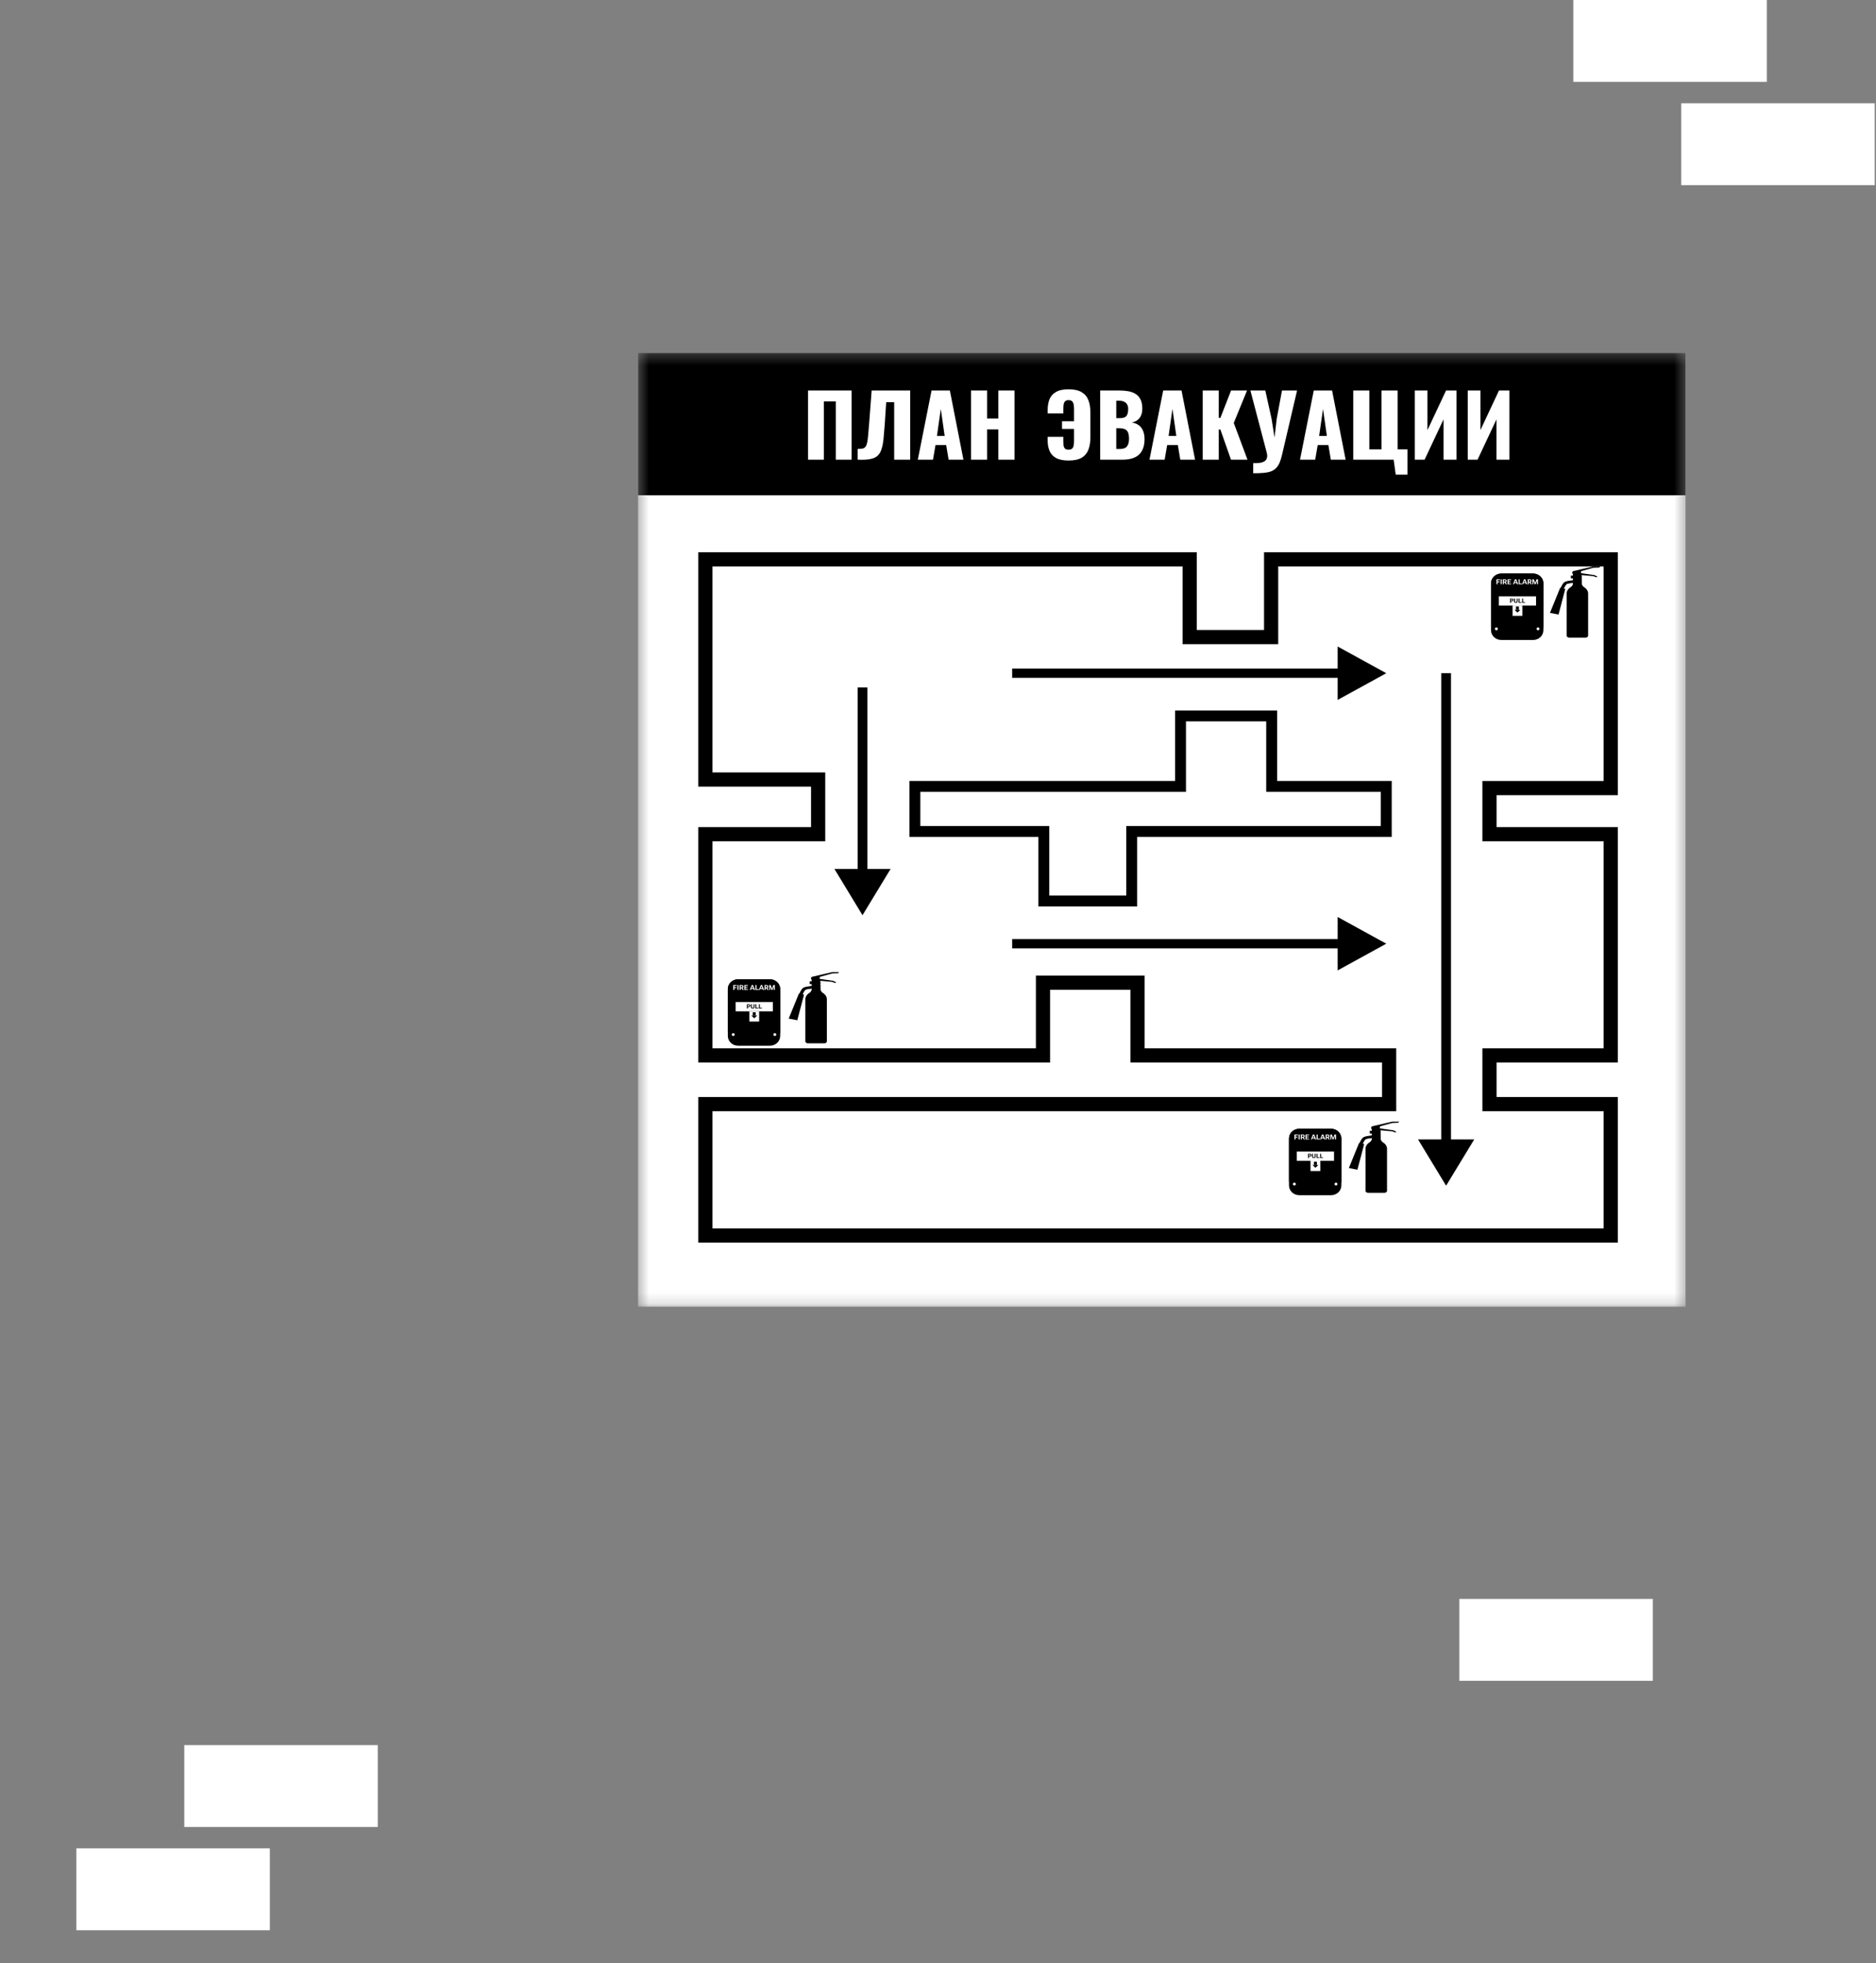 <?xml version="1.0" encoding="UTF-8"?> <svg xmlns="http://www.w3.org/2000/svg" width="172" height="180" viewBox="0 0 172 180" fill="none"><rect x="0" y="0" width="172" height="180" fill="#808080" stroke="none"/><path d="M34.635 160H16.895V167.509H34.635V160Z" fill="white" style="fill:white;fill-opacity:1;"></path><path d="M24.74 169.468H7V176.977H24.74V169.468Z" fill="white" style="fill:white;fill-opacity:1;"></path><path d="M151.537 146.599H133.797V154.108H151.537V146.599Z" fill="white" style="fill:white;fill-opacity:1;"></path><path d="M161.99 0H144.25V7.509H161.99V0Z" fill="white" style="fill:white;fill-opacity:1;"></path><path d="M171.884 9.468H154.145V16.977H171.884V9.468Z" fill="white" style="fill:white;fill-opacity:1;"></path><mask id="mask0_971_4345" style="mask-type:luminance" maskUnits="userSpaceOnUse" x="58" y="32" width="97" height="88"><path d="M154.539 32.357H58.498V119.808H154.539V32.357Z" fill="white" style="fill:white;fill-opacity:1;"></path></mask><g mask="url(#mask0_971_4345)"><path d="M154.539 32.357H58.498V119.808H154.539V32.357Z" fill="white" style="fill:white;fill-opacity:1;"></path><path d="M64.672 101.231V113.281H147.679V101.231H136.563V96.77H147.679V76.487H136.563V72.256H147.679V51.283H116.543V58.412H109.074V51.283H64.672V71.474H75.01V76.487H64.672V96.77H95.627V90.101H104.293V96.77H127.36V101.231H64.672Z" stroke="#37474F" style="stroke:#37474F;stroke:color(display-p3 0.216 0.278 0.31);stroke-opacity:1;" stroke-width="1.3"></path><path d="M83.881 76.235V72.103H108.236V65.641H116.593V72.103H127.099V76.235H103.759V82.609H95.701V76.235H83.881Z" stroke="#37474F" style="stroke:#37474F;stroke:color(display-p3 0.216 0.278 0.31);stroke-opacity:1;"></path><path d="M79.078 83.914L81.653 79.671H76.504L79.078 83.914ZM78.632 63.03V80.096H79.524V63.03H78.632Z" fill="#D3323D" style="fill:#D3323D;fill:color(display-p3 0.828 0.196 0.239);fill-opacity:1;"></path><path d="M127.099 86.524L122.64 84.075V88.974L127.099 86.524ZM92.799 86.949H123.086V86.1H92.799V86.949Z" fill="#D3323D" style="fill:#D3323D;fill:color(display-p3 0.828 0.196 0.239);fill-opacity:1;"></path><path d="M132.586 108.713L135.161 104.472H130.012L132.586 108.713ZM132.14 61.725V104.896H133.033V61.725H132.14Z" fill="#D3323D" style="fill:#D3323D;fill:color(display-p3 0.828 0.196 0.239);fill-opacity:1;"></path><path d="M127.099 61.725L122.64 59.276V64.174L127.099 61.725ZM92.799 62.149H123.086V61.301H92.799V62.149Z" fill="#D3323D" style="fill:#D3323D;fill:color(display-p3 0.828 0.196 0.239);fill-opacity:1;"></path><path d="M66.731 90.681C66.731 90.188 67.152 89.788 67.673 89.788H70.59C71.111 89.788 71.532 90.188 71.532 90.681V94.984C71.532 95.478 71.111 95.879 70.59 95.879H67.673C67.152 95.879 66.731 95.478 66.731 94.984V90.681Z" fill="#B93F40" style="fill:#B93F40;fill:color(display-p3 0.726 0.247 0.251);fill-opacity:1;"></path><path d="M66.731 90.681C66.731 90.188 67.152 89.788 67.673 89.788H70.59C71.111 89.788 71.532 90.188 71.532 90.681V94.558C71.532 95.052 71.111 95.453 70.59 95.453H67.673C67.152 95.453 66.731 95.052 66.731 94.558V90.681Z" fill="#DD4442" style="fill:#DD4442;fill:color(display-p3 0.867 0.267 0.259);fill-opacity:1;"></path><path d="M67.359 94.856C67.359 94.927 67.299 94.984 67.225 94.984C67.15 94.984 67.09 94.927 67.09 94.856C67.09 94.785 67.15 94.728 67.225 94.728C67.299 94.728 67.359 94.785 67.359 94.856Z" fill="white" style="fill:white;fill-opacity:1;"></path><path d="M71.174 94.856C71.174 94.927 71.113 94.984 71.039 94.984C70.965 94.984 70.904 94.927 70.904 94.856C70.904 94.785 70.965 94.728 71.039 94.728C71.113 94.728 71.174 94.785 71.174 94.856Z" fill="white" style="fill:white;fill-opacity:1;"></path><path d="M67.402 91.236H70.903V92.769H67.402V91.236Z" fill="#A63C40" style="fill:#A63C40;fill:color(display-p3 0.651 0.235 0.251);fill-opacity:1;"></path><path d="M68.66 92.769H69.647V94.217H68.66V92.769Z" fill="#A63C40" style="fill:#A63C40;fill:color(display-p3 0.651 0.235 0.251);fill-opacity:1;"></path><path d="M68.705 92.726H69.603V93.663H68.705V92.726Z" fill="white" style="fill:white;fill-opacity:1;"></path><path d="M69.019 92.812H69.289V93.11H69.019V92.812Z" fill="#A63C40" style="fill:#A63C40;fill:color(display-p3 0.651 0.235 0.251);fill-opacity:1;"></path><path d="M69.153 93.365L68.881 93.11H69.425L69.153 93.365Z" fill="#A63C40" style="fill:#A63C40;fill:color(display-p3 0.651 0.235 0.251);fill-opacity:1;"></path><path d="M67.447 91.448H70.858V92.726H67.447V91.448Z" fill="#BC3E41" style="fill:#BC3E41;fill:color(display-p3 0.737 0.243 0.255);fill-opacity:1;"></path><path d="M67.447 91.874H70.858V92.726H67.447V91.874Z" fill="white" style="fill:white;fill-opacity:1;"></path><path d="M67.228 90.767H67.33V90.585H67.518V90.512H67.33V90.386H67.545V90.312H67.228V90.767Z" fill="white" style="fill:white;fill-opacity:1;"></path><path d="M67.613 90.767H67.715V90.312H67.613V90.767Z" fill="white" style="fill:white;fill-opacity:1;"></path><path d="M67.814 90.767H67.916V90.603H67.989C68.045 90.603 68.088 90.59 68.119 90.564C68.15 90.538 68.166 90.502 68.166 90.456C68.166 90.41 68.151 90.376 68.12 90.351C68.088 90.326 68.045 90.312 67.989 90.312H67.814V90.767ZM67.916 90.532V90.384H67.985C68.015 90.384 68.035 90.391 68.047 90.404C68.059 90.417 68.065 90.435 68.065 90.457C68.065 90.48 68.059 90.498 68.047 90.512C68.035 90.525 68.015 90.532 67.985 90.532H67.916ZM68.076 90.767H68.189L68.07 90.553L67.964 90.558L68.076 90.767Z" fill="white" style="fill:white;fill-opacity:1;"></path><path d="M68.244 90.767H68.57V90.695H68.345V90.57H68.536V90.498H68.345V90.386H68.566V90.312H68.244V90.767Z" fill="white" style="fill:white;fill-opacity:1;"></path><path d="M68.746 90.767H68.84L68.963 90.446C68.965 90.439 68.967 90.432 68.969 90.426C68.971 90.42 68.972 90.413 68.973 90.407H68.976C68.977 90.413 68.979 90.42 68.98 90.426C68.982 90.432 68.984 90.439 68.987 90.446L69.109 90.767H69.218L69.034 90.311H68.927L68.746 90.767ZM68.849 90.667H69.107L69.084 90.596H68.872L68.849 90.667Z" fill="white" style="fill:white;fill-opacity:1;"></path><path d="M69.26 90.767H69.57V90.694H69.361V90.312H69.26V90.767Z" fill="white" style="fill:white;fill-opacity:1;"></path><path d="M69.58 90.767H69.674L69.797 90.446C69.799 90.439 69.801 90.432 69.803 90.426C69.805 90.42 69.806 90.413 69.807 90.407H69.81C69.811 90.413 69.813 90.42 69.814 90.426C69.816 90.432 69.818 90.439 69.821 90.446L69.943 90.767H70.052L69.868 90.311H69.761L69.58 90.767ZM69.683 90.667H69.941L69.918 90.596H69.706L69.683 90.667Z" fill="white" style="fill:white;fill-opacity:1;"></path><path d="M70.094 90.767H70.195V90.603H70.269C70.324 90.603 70.367 90.59 70.399 90.564C70.43 90.538 70.445 90.502 70.445 90.456C70.445 90.41 70.43 90.376 70.399 90.351C70.368 90.326 70.324 90.312 70.269 90.312H70.094V90.767ZM70.195 90.532V90.384H70.265C70.294 90.384 70.314 90.391 70.326 90.404C70.339 90.417 70.345 90.435 70.345 90.457C70.345 90.48 70.339 90.498 70.326 90.512C70.314 90.525 70.294 90.532 70.265 90.532H70.195ZM70.355 90.767H70.469L70.35 90.553L70.243 90.558L70.355 90.767Z" fill="white" style="fill:white;fill-opacity:1;"></path><path d="M70.523 90.767H70.607V90.478C70.607 90.471 70.607 90.463 70.606 90.454C70.606 90.446 70.606 90.438 70.605 90.431H70.608C70.609 90.438 70.61 90.446 70.613 90.454C70.615 90.463 70.617 90.471 70.62 90.478L70.731 90.767H70.814L70.926 90.478C70.929 90.471 70.931 90.463 70.933 90.455C70.936 90.446 70.937 90.438 70.938 90.431H70.941C70.94 90.438 70.939 90.446 70.939 90.455C70.939 90.463 70.939 90.471 70.939 90.478V90.767H71.039V90.312H70.907L70.793 90.606C70.79 90.613 70.788 90.62 70.786 90.626C70.784 90.633 70.782 90.64 70.781 90.647H70.779C70.778 90.64 70.776 90.633 70.774 90.626C70.772 90.62 70.77 90.613 70.767 90.606L70.653 90.312H70.523V90.767Z" fill="white" style="fill:white;fill-opacity:1;"></path><path d="M68.481 92.471H68.567V92.332H68.638C68.688 92.332 68.725 92.32 68.751 92.298C68.778 92.276 68.791 92.244 68.791 92.204C68.791 92.164 68.778 92.132 68.751 92.11C68.725 92.088 68.688 92.077 68.638 92.077H68.481V92.471ZM68.567 92.271V92.138H68.632C68.659 92.138 68.678 92.144 68.689 92.156C68.7 92.167 68.705 92.184 68.705 92.204C68.705 92.225 68.7 92.241 68.689 92.253C68.678 92.265 68.659 92.271 68.632 92.271H68.567Z" fill="#A63C40" style="fill:#A63C40;fill:color(display-p3 0.651 0.235 0.251);fill-opacity:1;"></path><path d="M68.846 92.326C68.846 92.379 68.861 92.417 68.893 92.442C68.925 92.466 68.963 92.478 69.01 92.478C69.056 92.478 69.094 92.466 69.126 92.442C69.157 92.417 69.173 92.379 69.173 92.326V92.077H69.089V92.331C69.089 92.361 69.082 92.384 69.068 92.396C69.053 92.409 69.034 92.416 69.011 92.416C68.987 92.416 68.968 92.409 68.953 92.396C68.939 92.384 68.932 92.361 68.932 92.331V92.077H68.846V92.326Z" fill="#A63C40" style="fill:#A63C40;fill:color(display-p3 0.651 0.235 0.251);fill-opacity:1;"></path><path d="M69.258 92.471H69.529V92.409H69.344V92.077H69.258V92.471Z" fill="#A63C40" style="fill:#A63C40;fill:color(display-p3 0.651 0.235 0.251);fill-opacity:1;"></path><path d="M69.584 92.471H69.856V92.409H69.67V92.077H69.584V92.471Z" fill="#A63C40" style="fill:#A63C40;fill:color(display-p3 0.651 0.235 0.251);fill-opacity:1;"></path><path d="M118.18 104.387C118.18 103.893 118.602 103.492 119.123 103.492H122.04C122.56 103.492 122.982 103.893 122.982 104.387V108.689C122.982 109.183 122.56 109.583 122.04 109.583H119.123C118.602 109.583 118.18 109.183 118.18 108.689V104.387Z" fill="#B93F40" style="fill:#B93F40;fill:color(display-p3 0.726 0.247 0.251);fill-opacity:1;"></path><path d="M118.18 104.387C118.18 103.893 118.602 103.492 119.123 103.492H122.04C122.56 103.492 122.982 103.893 122.982 104.387V108.263C122.982 108.757 122.56 109.158 122.04 109.158H119.123C118.602 109.158 118.18 108.757 118.18 108.263V104.387Z" fill="#DD4442" style="fill:#DD4442;fill:color(display-p3 0.867 0.267 0.259);fill-opacity:1;"></path><path d="M118.808 108.562C118.808 108.632 118.748 108.689 118.674 108.689C118.599 108.689 118.539 108.632 118.539 108.562C118.539 108.491 118.599 108.433 118.674 108.433C118.748 108.433 118.808 108.491 118.808 108.562Z" fill="white" style="fill:white;fill-opacity:1;"></path><path d="M122.624 108.562C122.624 108.632 122.564 108.689 122.49 108.689C122.416 108.689 122.355 108.632 122.355 108.562C122.355 108.491 122.416 108.433 122.49 108.433C122.564 108.433 122.624 108.491 122.624 108.562Z" fill="white" style="fill:white;fill-opacity:1;"></path><path d="M118.854 104.94H122.354V106.474H118.854V104.94Z" fill="#A63C40" style="fill:#A63C40;fill:color(display-p3 0.651 0.235 0.251);fill-opacity:1;"></path><path d="M120.109 106.474H121.097V107.922H120.109V106.474Z" fill="#A63C40" style="fill:#A63C40;fill:color(display-p3 0.651 0.235 0.251);fill-opacity:1;"></path><path d="M120.154 106.432H121.052V107.368H120.154V106.432Z" fill="white" style="fill:white;fill-opacity:1;"></path><path d="M120.469 106.517H120.738V106.815H120.469V106.517Z" fill="#A63C40" style="fill:#A63C40;fill:color(display-p3 0.651 0.235 0.251);fill-opacity:1;"></path><path d="M120.604 107.071L120.332 106.815H120.877L120.604 107.071Z" fill="#A63C40" style="fill:#A63C40;fill:color(display-p3 0.651 0.235 0.251);fill-opacity:1;"></path><path d="M118.898 105.154H122.309V106.431H118.898V105.154Z" fill="#BC3E41" style="fill:#BC3E41;fill:color(display-p3 0.737 0.243 0.255);fill-opacity:1;"></path><path d="M118.898 105.58H122.309V106.431H118.898V105.58Z" fill="white" style="fill:white;fill-opacity:1;"></path><path d="M118.68 104.471H118.781V104.289H118.969V104.217H118.781V104.091H118.996V104.018H118.68V104.471Z" fill="white" style="fill:white;fill-opacity:1;"></path><path d="M119.062 104.471H119.164V104.018H119.062V104.471Z" fill="white" style="fill:white;fill-opacity:1;"></path><path d="M119.266 104.471H119.367V104.307H119.44C119.495 104.307 119.539 104.294 119.57 104.269C119.602 104.242 119.617 104.206 119.617 104.161C119.617 104.116 119.602 104.081 119.57 104.055C119.539 104.03 119.496 104.018 119.44 104.018H119.266V104.471ZM119.367 104.237V104.089H119.436C119.466 104.089 119.486 104.096 119.498 104.109C119.51 104.122 119.516 104.14 119.516 104.162C119.516 104.185 119.51 104.203 119.498 104.217C119.486 104.23 119.466 104.237 119.436 104.237H119.367ZM119.527 104.471H119.64L119.521 104.258L119.415 104.262L119.527 104.471Z" fill="white" style="fill:white;fill-opacity:1;"></path><path d="M119.695 104.471H120.021V104.4H119.796V104.274H119.987V104.202H119.796V104.091H120.017V104.018H119.695V104.471Z" fill="white" style="fill:white;fill-opacity:1;"></path><path d="M120.197 104.472H120.292L120.414 104.152C120.416 104.145 120.418 104.138 120.42 104.132C120.422 104.125 120.423 104.118 120.424 104.111H120.427C120.429 104.118 120.43 104.125 120.431 104.132C120.433 104.138 120.436 104.145 120.438 104.152L120.56 104.472H120.669L120.485 104.016H120.378L120.197 104.472ZM120.3 104.372H120.558L120.535 104.301H120.323L120.3 104.372Z" fill="white" style="fill:white;fill-opacity:1;"></path><path d="M120.711 104.471H121.021V104.399H120.812V104.018H120.711V104.471Z" fill="white" style="fill:white;fill-opacity:1;"></path><path d="M121.029 104.472H121.124L121.246 104.152C121.248 104.145 121.251 104.138 121.252 104.132C121.254 104.125 121.255 104.118 121.256 104.111H121.259C121.261 104.118 121.262 104.125 121.263 104.132C121.265 104.138 121.268 104.145 121.27 104.152L121.393 104.472H121.501L121.317 104.016H121.211L121.029 104.472ZM121.132 104.372H121.39L121.367 104.301H121.155L121.132 104.372Z" fill="white" style="fill:white;fill-opacity:1;"></path><path d="M121.543 104.471H121.644V104.307H121.718C121.773 104.307 121.816 104.294 121.848 104.269C121.879 104.242 121.895 104.206 121.895 104.161C121.895 104.116 121.879 104.081 121.848 104.055C121.817 104.03 121.773 104.018 121.718 104.018H121.543V104.471ZM121.644 104.237V104.089H121.714C121.743 104.089 121.764 104.096 121.776 104.109C121.787 104.122 121.794 104.14 121.794 104.162C121.794 104.185 121.787 104.203 121.776 104.217C121.764 104.23 121.743 104.237 121.714 104.237H121.644ZM121.805 104.471H121.918L121.799 104.258L121.692 104.262L121.805 104.471Z" fill="white" style="fill:white;fill-opacity:1;"></path><path d="M121.975 104.471H122.058V104.183C122.058 104.176 122.058 104.168 122.058 104.159C122.058 104.151 122.057 104.143 122.057 104.137H122.059C122.06 104.143 122.062 104.151 122.064 104.159C122.066 104.168 122.068 104.176 122.071 104.183L122.182 104.471H122.265L122.377 104.183C122.38 104.176 122.382 104.168 122.385 104.16C122.387 104.151 122.388 104.144 122.389 104.137H122.392C122.391 104.144 122.391 104.151 122.39 104.16C122.39 104.168 122.39 104.176 122.39 104.183V104.471H122.49V104.018H122.359L122.244 104.311C122.242 104.318 122.239 104.325 122.237 104.331C122.236 104.338 122.234 104.344 122.232 104.352H122.23C122.229 104.344 122.227 104.338 122.225 104.332C122.223 104.325 122.221 104.318 122.218 104.311L122.105 104.018H121.975V104.471Z" fill="white" style="fill:white;fill-opacity:1;"></path><path d="M119.93 106.176H120.016V106.037H120.088C120.137 106.037 120.175 106.026 120.201 106.003C120.227 105.981 120.241 105.95 120.241 105.91C120.241 105.868 120.227 105.838 120.201 105.816C120.175 105.794 120.137 105.783 120.088 105.783H119.93V106.176ZM120.016 105.977V105.843H120.082C120.109 105.843 120.128 105.849 120.138 105.861C120.149 105.873 120.154 105.889 120.154 105.91C120.154 105.93 120.149 105.945 120.138 105.958C120.128 105.97 120.109 105.977 120.082 105.977H120.016Z" fill="#A63C40" style="fill:#A63C40;fill:color(display-p3 0.651 0.235 0.251);fill-opacity:1;"></path><path d="M120.295 106.032C120.295 106.084 120.311 106.123 120.343 106.147C120.374 106.172 120.413 106.184 120.459 106.184C120.505 106.184 120.544 106.172 120.575 106.147C120.607 106.123 120.622 106.084 120.622 106.032V105.783H120.539V106.035C120.539 106.067 120.532 106.09 120.517 106.102C120.503 106.115 120.484 106.121 120.46 106.121C120.436 106.121 120.417 106.115 120.403 106.102C120.388 106.09 120.381 106.067 120.381 106.035V105.783H120.295V106.032Z" fill="#A63C40" style="fill:#A63C40;fill:color(display-p3 0.651 0.235 0.251);fill-opacity:1;"></path><path d="M120.707 106.176H120.979V106.114H120.793V105.783H120.707V106.176Z" fill="#A63C40" style="fill:#A63C40;fill:color(display-p3 0.651 0.235 0.251);fill-opacity:1;"></path><path d="M121.035 106.176H121.307V106.114H121.122V105.783H121.035V106.176Z" fill="#A63C40" style="fill:#A63C40;fill:color(display-p3 0.651 0.235 0.251);fill-opacity:1;"></path><path d="M136.703 53.482C136.703 52.988 137.126 52.588 137.646 52.588H140.563C141.083 52.588 141.505 52.988 141.505 53.482V57.785C141.505 58.279 141.083 58.679 140.563 58.679H137.646C137.126 58.679 136.703 58.279 136.703 57.785V53.482Z" fill="#B93F40" style="fill:#B93F40;fill:color(display-p3 0.726 0.247 0.251);fill-opacity:1;"></path><path d="M136.703 53.482C136.703 52.988 137.126 52.588 137.646 52.588H140.563C141.083 52.588 141.505 52.988 141.505 53.482V57.358C141.505 57.852 141.083 58.253 140.563 58.253H137.646C137.126 58.253 136.703 57.852 136.703 57.358V53.482Z" fill="#DD4442" style="fill:#DD4442;fill:color(display-p3 0.867 0.267 0.259);fill-opacity:1;"></path><path d="M137.33 57.657C137.33 57.728 137.27 57.785 137.196 57.785C137.122 57.785 137.061 57.728 137.061 57.657C137.061 57.587 137.122 57.529 137.196 57.529C137.27 57.529 137.33 57.587 137.33 57.657Z" fill="white" style="fill:white;fill-opacity:1;"></path><path d="M141.146 57.657C141.146 57.728 141.086 57.785 141.011 57.785C140.937 57.785 140.877 57.728 140.877 57.657C140.877 57.587 140.937 57.529 141.011 57.529C141.086 57.529 141.146 57.587 141.146 57.657Z" fill="white" style="fill:white;fill-opacity:1;"></path><path d="M137.375 54.037H140.875V55.57H137.375V54.037Z" fill="#A63C40" style="fill:#A63C40;fill:color(display-p3 0.651 0.235 0.251);fill-opacity:1;"></path><path d="M138.631 55.57H139.618V57.018H138.631V55.57Z" fill="#A63C40" style="fill:#A63C40;fill:color(display-p3 0.651 0.235 0.251);fill-opacity:1;"></path><path d="M138.678 55.527H139.575V56.465H138.678V55.527Z" fill="white" style="fill:white;fill-opacity:1;"></path><path d="M138.99 55.612H139.26V55.91H138.99V55.612Z" fill="#A63C40" style="fill:#A63C40;fill:color(display-p3 0.651 0.235 0.251);fill-opacity:1;"></path><path d="M139.126 56.166L138.854 55.911H139.397L139.126 56.166Z" fill="#A63C40" style="fill:#A63C40;fill:color(display-p3 0.651 0.235 0.251);fill-opacity:1;"></path><path d="M137.422 54.249H140.832V55.527H137.422V54.249Z" fill="#BC3E41" style="fill:#BC3E41;fill:color(display-p3 0.737 0.243 0.255);fill-opacity:1;"></path><path d="M137.422 54.675H140.832V55.527H137.422V54.675Z" fill="white" style="fill:white;fill-opacity:1;"></path><path d="M137.203 53.568H137.304V53.385H137.491V53.312H137.304V53.186H137.519V53.113H137.203V53.568Z" fill="white" style="fill:white;fill-opacity:1;"></path><path d="M137.586 53.568H137.687V53.113H137.586V53.568Z" fill="white" style="fill:white;fill-opacity:1;"></path><path d="M137.785 53.568H137.887V53.403H137.961C138.016 53.403 138.059 53.39 138.091 53.364C138.121 53.338 138.138 53.302 138.138 53.257C138.138 53.211 138.121 53.176 138.091 53.151C138.06 53.126 138.016 53.113 137.961 53.113H137.785V53.568ZM137.887 53.332V53.185H137.957C137.986 53.185 138.006 53.191 138.019 53.204C138.031 53.217 138.037 53.235 138.037 53.258C138.037 53.28 138.031 53.298 138.019 53.312C138.006 53.326 137.986 53.332 137.957 53.332H137.887ZM138.048 53.568H138.161L138.042 53.353L137.935 53.358L138.048 53.568Z" fill="white" style="fill:white;fill-opacity:1;"></path><path d="M138.217 53.568H138.542V53.495H138.317V53.37H138.508V53.298H138.317V53.186H138.539V53.113H138.217V53.568Z" fill="white" style="fill:white;fill-opacity:1;"></path><path d="M138.719 53.568H138.813L138.935 53.247C138.938 53.24 138.941 53.233 138.941 53.227C138.944 53.22 138.945 53.214 138.946 53.207H138.948C138.95 53.214 138.951 53.22 138.953 53.227C138.954 53.233 138.957 53.24 138.96 53.247L139.082 53.568H139.19L139.007 53.111H138.899L138.719 53.568ZM138.822 53.468H139.079L139.056 53.397H138.844L138.822 53.468Z" fill="white" style="fill:white;fill-opacity:1;"></path><path d="M139.232 53.568H139.542V53.495H139.333V53.113H139.232V53.568Z" fill="white" style="fill:white;fill-opacity:1;"></path><path d="M139.553 53.568H139.647L139.769 53.247C139.772 53.24 139.774 53.233 139.775 53.227C139.778 53.22 139.779 53.214 139.781 53.207H139.782C139.784 53.214 139.785 53.22 139.788 53.227C139.788 53.233 139.791 53.24 139.794 53.247L139.916 53.568H140.025L139.841 53.111H139.733L139.553 53.568ZM139.656 53.468H139.914L139.891 53.397H139.679L139.656 53.468Z" fill="white" style="fill:white;fill-opacity:1;"></path><path d="M140.066 53.568H140.167V53.403H140.241C140.296 53.403 140.34 53.39 140.371 53.364C140.403 53.338 140.418 53.302 140.418 53.257C140.418 53.211 140.403 53.176 140.371 53.151C140.34 53.126 140.297 53.113 140.241 53.113H140.066V53.568ZM140.167 53.332V53.185H140.237C140.266 53.185 140.287 53.191 140.299 53.204C140.311 53.217 140.317 53.235 140.317 53.258C140.317 53.28 140.311 53.298 140.299 53.312C140.287 53.326 140.266 53.332 140.237 53.332H140.167ZM140.327 53.568H140.441L140.322 53.353L140.215 53.358L140.327 53.568Z" fill="white" style="fill:white;fill-opacity:1;"></path><path d="M140.496 53.568H140.579V53.278C140.579 53.271 140.579 53.263 140.578 53.255C140.578 53.246 140.578 53.239 140.577 53.232H140.58C140.581 53.239 140.583 53.246 140.584 53.255C140.588 53.263 140.59 53.271 140.592 53.278L140.703 53.568H140.786L140.899 53.278C140.901 53.271 140.904 53.264 140.906 53.255C140.907 53.247 140.91 53.239 140.911 53.232H140.913C140.913 53.239 140.912 53.247 140.911 53.255C140.911 53.264 140.911 53.271 140.911 53.278V53.568H141.011V53.113H140.879L140.766 53.407C140.763 53.414 140.761 53.42 140.758 53.426C140.757 53.433 140.755 53.44 140.754 53.447H140.751C140.75 53.44 140.748 53.433 140.747 53.427C140.744 53.421 140.742 53.414 140.74 53.407L140.626 53.113H140.496V53.568Z" fill="white" style="fill:white;fill-opacity:1;"></path><path d="M138.453 55.272H138.54V55.133H138.612C138.66 55.133 138.698 55.121 138.725 55.099C138.751 55.076 138.764 55.045 138.764 55.005C138.764 54.964 138.751 54.933 138.725 54.911C138.698 54.889 138.66 54.878 138.612 54.878H138.453V55.272ZM138.54 55.072V54.939H138.605C138.632 54.939 138.651 54.945 138.662 54.956C138.673 54.968 138.678 54.984 138.678 55.005C138.678 55.025 138.673 55.042 138.662 55.054C138.651 55.066 138.632 55.072 138.605 55.072H138.54Z" fill="#A63C40" style="fill:#A63C40;fill:color(display-p3 0.651 0.235 0.251);fill-opacity:1;"></path><path d="M138.818 55.127C138.818 55.18 138.834 55.218 138.866 55.243C138.897 55.267 138.936 55.28 138.983 55.28C139.029 55.28 139.067 55.267 139.099 55.243C139.13 55.218 139.146 55.18 139.146 55.127V54.878H139.062V55.131C139.062 55.163 139.055 55.184 139.041 55.198C139.026 55.211 139.007 55.217 138.983 55.217C138.96 55.217 138.941 55.211 138.926 55.198C138.912 55.184 138.905 55.163 138.905 55.131V54.878H138.818V55.127Z" fill="#A63C40" style="fill:#A63C40;fill:color(display-p3 0.651 0.235 0.251);fill-opacity:1;"></path><path d="M139.23 55.272H139.502V55.21H139.317V54.878H139.23V55.272Z" fill="#A63C40" style="fill:#A63C40;fill:color(display-p3 0.651 0.235 0.251);fill-opacity:1;"></path><path d="M139.557 55.272H139.828V55.21H139.642V54.878H139.557V55.272Z" fill="#A63C40" style="fill:#A63C40;fill:color(display-p3 0.651 0.235 0.251);fill-opacity:1;"></path><path d="M74.493 90.013H74.279V90.187H74.493V90.013Z" fill="#D3323D" style="fill:#D3323D;fill:color(display-p3 0.828 0.196 0.239);fill-opacity:1;"></path><path d="M74.543 90.224H74.232V89.975H74.543V90.224ZM74.331 90.149H74.445V90.05H74.331V90.149Z" fill="#37474F" style="fill:#37474F;fill:color(display-p3 0.216 0.278 0.31);fill-opacity:1;"></path><path d="M74.466 89.859L76.281 90.023L76.577 90.132L76.661 90.057L76.377 89.927L75.155 89.753V89.569L76.292 89.254L76.846 89.232L76.917 89.134H76.278L74.416 89.569C74.416 89.569 74.246 89.75 74.466 89.859Z" fill="#D3323D" style="fill:#D3323D;fill:color(display-p3 0.828 0.196 0.239);fill-opacity:1;"></path><path d="M75.164 89.859H74.467V90.283H75.164V89.859Z" fill="#D3323D" style="fill:#D3323D;fill:color(display-p3 0.828 0.196 0.239);fill-opacity:1;"></path><path d="M75.214 90.32H74.418V89.822H75.214V90.32ZM74.516 90.246H75.115V89.897H74.516V90.246Z" fill="#455A64" style="fill:#455A64;fill:color(display-p3 0.271 0.353 0.392);fill-opacity:1;"></path><path d="M75.23 90.687V90.284H74.419V90.687C74.42 90.753 74.402 90.819 74.365 90.879C74.329 90.94 74.275 90.994 74.208 91.037C74.092 91.107 73.999 91.196 73.935 91.298C73.871 91.4 73.838 91.511 73.838 91.623V95.477C73.838 95.525 73.864 95.572 73.909 95.607C73.954 95.642 74.016 95.661 74.08 95.661H75.569C75.633 95.661 75.695 95.642 75.74 95.607C75.786 95.572 75.811 95.525 75.811 95.477V91.623C75.811 91.511 75.778 91.4 75.714 91.298C75.65 91.196 75.557 91.107 75.442 91.037C75.374 90.994 75.321 90.94 75.284 90.879C75.248 90.819 75.229 90.753 75.23 90.687Z" fill="#D3323D" style="fill:#D3323D;fill:color(display-p3 0.828 0.196 0.239);fill-opacity:1;"></path><path d="M73.353 91.427C73.337 91.427 73.321 91.424 73.306 91.419C73.292 91.413 73.28 91.405 73.27 91.394C73.26 91.385 73.254 91.373 73.251 91.361C73.249 91.349 73.25 91.336 73.254 91.324C73.274 91.272 73.451 90.812 73.626 90.648C73.743 90.537 73.971 90.505 74.217 90.472C74.369 90.458 74.518 90.425 74.657 90.376C74.71 90.35 74.749 90.312 74.768 90.266C74.786 90.22 74.781 90.171 74.756 90.128C74.75 90.118 74.747 90.107 74.747 90.097C74.747 90.086 74.75 90.076 74.755 90.066C74.76 90.055 74.768 90.047 74.778 90.039C74.787 90.031 74.799 90.026 74.812 90.021C74.838 90.013 74.867 90.013 74.893 90.02C74.919 90.028 74.94 90.044 74.952 90.064C74.997 90.144 75.004 90.233 74.969 90.316C74.934 90.399 74.861 90.47 74.764 90.514C74.603 90.577 74.429 90.616 74.25 90.632C74.053 90.659 73.857 90.687 73.793 90.751C73.668 90.871 73.509 91.24 73.458 91.373C73.451 91.39 73.436 91.404 73.418 91.413C73.398 91.423 73.376 91.428 73.353 91.427Z" fill="#37474F" style="fill:#37474F;fill:color(display-p3 0.216 0.278 0.31);fill-opacity:1;"></path><path d="M73.353 91.465C73.339 91.465 73.324 91.463 73.31 91.46C73.29 91.456 73.271 91.449 73.255 91.439C73.239 91.429 73.225 91.417 73.216 91.403C73.206 91.389 73.2 91.373 73.198 91.357C73.196 91.342 73.198 91.326 73.205 91.31C73.224 91.258 73.401 90.791 73.585 90.618C73.713 90.496 73.95 90.464 74.2 90.429C74.347 90.415 74.49 90.385 74.623 90.338C74.668 90.318 74.701 90.287 74.717 90.249C74.732 90.213 74.729 90.172 74.708 90.136C74.692 90.108 74.691 90.074 74.706 90.046C74.722 90.016 74.752 89.993 74.79 89.98C74.828 89.968 74.871 89.968 74.909 89.979C74.947 89.99 74.978 90.014 74.994 90.043C75.044 90.13 75.051 90.229 75.013 90.321C74.975 90.413 74.894 90.491 74.787 90.54C74.621 90.604 74.441 90.645 74.256 90.662C74.082 90.687 73.885 90.714 73.829 90.766C73.721 90.868 73.573 91.195 73.503 91.377C73.494 91.402 73.475 91.424 73.448 91.44C73.421 91.456 73.387 91.465 73.353 91.465ZM74.851 90.049C74.843 90.047 74.835 90.047 74.828 90.049C74.814 90.053 74.803 90.062 74.798 90.073C74.792 90.083 74.793 90.095 74.799 90.106C74.829 90.158 74.833 90.217 74.81 90.271C74.787 90.325 74.74 90.372 74.675 90.401C74.531 90.453 74.377 90.487 74.218 90.501C73.986 90.534 73.767 90.564 73.662 90.665C73.525 90.795 73.367 91.145 73.299 91.33C73.296 91.335 73.294 91.342 73.294 91.347C73.294 91.353 73.296 91.358 73.299 91.364C73.302 91.369 73.307 91.373 73.313 91.377C73.319 91.38 73.325 91.383 73.332 91.385C73.347 91.388 73.363 91.386 73.376 91.381C73.389 91.375 73.399 91.366 73.403 91.355C73.403 91.35 73.589 90.869 73.747 90.719C73.826 90.645 74.023 90.617 74.239 90.587C74.41 90.571 74.576 90.534 74.731 90.475C74.818 90.435 74.883 90.372 74.914 90.297C74.945 90.223 74.94 90.143 74.899 90.071C74.894 90.065 74.887 90.059 74.879 90.055C74.87 90.051 74.861 90.049 74.851 90.049Z" fill="#37474F" style="fill:#37474F;fill:color(display-p3 0.216 0.278 0.31);fill-opacity:1;"></path><path d="M73.099 93.545L72.312 93.392L73.246 91.1L73.717 91.191L73.099 93.545Z" fill="#455A64" style="fill:#455A64;fill:color(display-p3 0.271 0.353 0.392);fill-opacity:1;"></path><path d="M74.834 90.374C75.02 90.374 75.171 90.259 75.171 90.117C75.171 89.975 75.02 89.859 74.834 89.859C74.647 89.859 74.496 89.975 74.496 90.117C74.496 90.259 74.647 90.374 74.834 90.374Z" fill="#37474F" style="fill:#37474F;fill:color(display-p3 0.216 0.278 0.31);fill-opacity:1;"></path><path d="M74.838 90.412C74.761 90.412 74.687 90.395 74.623 90.362C74.559 90.33 74.51 90.284 74.481 90.23C74.451 90.176 74.444 90.117 74.459 90.06C74.474 90.002 74.51 89.95 74.564 89.909C74.618 89.867 74.687 89.839 74.762 89.828C74.837 89.817 74.915 89.822 74.986 89.845C75.056 89.867 75.117 89.905 75.159 89.953C75.202 90.002 75.224 90.059 75.224 90.118C75.224 90.156 75.214 90.195 75.195 90.23C75.176 90.266 75.147 90.299 75.111 90.326C75.075 90.354 75.033 90.375 74.986 90.389C74.939 90.404 74.889 90.412 74.838 90.412ZM74.838 89.897C74.781 89.897 74.725 89.91 74.678 89.934C74.63 89.958 74.593 89.993 74.572 90.033C74.55 90.073 74.544 90.118 74.555 90.16C74.566 90.202 74.594 90.242 74.634 90.273C74.674 90.304 74.726 90.325 74.782 90.333C74.837 90.341 74.895 90.337 74.948 90.32C75.001 90.304 75.046 90.276 75.078 90.239C75.109 90.203 75.126 90.16 75.126 90.118C75.126 90.089 75.119 90.06 75.104 90.033C75.09 90.007 75.068 89.982 75.042 89.962C75.015 89.941 74.983 89.925 74.948 89.914C74.913 89.902 74.876 89.897 74.838 89.897Z" fill="#37474F" style="fill:#37474F;fill:color(display-p3 0.216 0.278 0.31);fill-opacity:1;"></path><path d="M75.662 91.665H73.99V93.868H75.662V91.665Z" fill="#37474F" style="fill:#37474F;fill:color(display-p3 0.216 0.278 0.31);fill-opacity:1;"></path><path d="M75.71 93.905H73.939V91.628H75.71V93.905ZM74.038 93.83H75.612V91.703H74.038V93.83Z" fill="#37474F" style="fill:#37474F;fill:color(display-p3 0.216 0.278 0.31);fill-opacity:1;"></path><path d="M125.849 103.718H125.635V103.891H125.849V103.718Z" fill="#D3323D" style="fill:#D3323D;fill:color(display-p3 0.828 0.196 0.239);fill-opacity:1;"></path><path d="M125.899 103.929H125.588V103.68H125.899V103.929ZM125.686 103.854H125.8V103.755H125.686V103.854Z" fill="#37474F" style="fill:#37474F;fill:color(display-p3 0.216 0.278 0.31);fill-opacity:1;"></path><path d="M125.824 103.564L127.639 103.728L127.934 103.837L128.019 103.762L127.735 103.631L126.512 103.458V103.274L127.65 102.96L128.203 102.938L128.275 102.84H127.635L125.774 103.274C125.774 103.274 125.603 103.455 125.824 103.564Z" fill="#D3323D" style="fill:#D3323D;fill:color(display-p3 0.828 0.196 0.239);fill-opacity:1;"></path><path d="M126.522 103.564H125.824V103.988H126.522V103.564Z" fill="#D3323D" style="fill:#D3323D;fill:color(display-p3 0.828 0.196 0.239);fill-opacity:1;"></path><path d="M126.571 104.026H125.775V103.527H126.571V104.026ZM125.873 103.951H126.473V103.603H125.873V103.951Z" fill="#455A64" style="fill:#455A64;fill:color(display-p3 0.271 0.353 0.392);fill-opacity:1;"></path><path d="M126.587 104.392V103.988H125.777V104.392C125.778 104.458 125.758 104.524 125.722 104.584C125.685 104.645 125.632 104.698 125.565 104.742C125.449 104.812 125.356 104.901 125.292 105.002C125.228 105.105 125.195 105.216 125.195 105.328V109.181C125.195 109.23 125.221 109.277 125.266 109.312C125.311 109.346 125.373 109.366 125.437 109.366H126.927C126.99 109.366 127.052 109.346 127.097 109.312C127.143 109.277 127.169 109.23 127.169 109.181V105.328C127.169 105.216 127.135 105.105 127.072 105.002C127.007 104.901 126.914 104.812 126.798 104.742C126.732 104.698 126.678 104.645 126.641 104.584C126.604 104.524 126.586 104.458 126.587 104.392Z" fill="#D3323D" style="fill:#D3323D;fill:color(display-p3 0.828 0.196 0.239);fill-opacity:1;"></path><path d="M124.709 105.133C124.692 105.133 124.677 105.129 124.662 105.123C124.648 105.117 124.636 105.109 124.626 105.099C124.616 105.089 124.61 105.078 124.607 105.065C124.604 105.053 124.606 105.041 124.61 105.029C124.63 104.977 124.807 104.517 124.982 104.354C125.099 104.242 125.326 104.209 125.572 104.176C125.725 104.163 125.874 104.131 126.013 104.081C126.066 104.055 126.105 104.016 126.123 103.97C126.142 103.925 126.137 103.876 126.112 103.832C126.106 103.823 126.103 103.812 126.103 103.802C126.102 103.79 126.105 103.78 126.11 103.77C126.115 103.761 126.123 103.752 126.133 103.744C126.143 103.736 126.155 103.73 126.168 103.726C126.193 103.718 126.223 103.718 126.249 103.726C126.275 103.734 126.296 103.749 126.307 103.769C126.353 103.849 126.359 103.938 126.324 104.021C126.29 104.103 126.217 104.174 126.119 104.22C125.958 104.281 125.785 104.321 125.606 104.336C125.409 104.364 125.213 104.391 125.148 104.455C125.023 104.575 124.865 104.946 124.814 105.078C124.807 105.094 124.792 105.109 124.773 105.119C124.754 105.128 124.732 105.133 124.709 105.133Z" fill="#37474F" style="fill:#37474F;fill:color(display-p3 0.216 0.278 0.31);fill-opacity:1;"></path><path d="M124.709 105.17C124.694 105.17 124.679 105.169 124.665 105.166C124.645 105.162 124.627 105.154 124.61 105.144C124.594 105.134 124.581 105.121 124.571 105.107C124.561 105.093 124.555 105.079 124.553 105.063C124.552 105.046 124.553 105.03 124.56 105.016C124.58 104.963 124.757 104.495 124.941 104.324C125.068 104.201 125.306 104.168 125.556 104.134C125.702 104.121 125.845 104.09 125.979 104.043C126.023 104.024 126.057 103.992 126.072 103.955C126.087 103.917 126.085 103.878 126.063 103.842C126.047 103.813 126.046 103.78 126.062 103.751C126.077 103.721 126.107 103.698 126.145 103.685C126.183 103.673 126.226 103.672 126.265 103.685C126.302 103.696 126.334 103.719 126.349 103.748C126.4 103.836 126.407 103.935 126.369 104.026C126.33 104.117 126.25 104.195 126.142 104.245C125.976 104.31 125.797 104.351 125.612 104.368C125.438 104.391 125.24 104.419 125.184 104.472C125.076 104.574 124.928 104.9 124.858 105.081C124.849 105.107 124.83 105.129 124.803 105.145C124.776 105.162 124.743 105.169 124.709 105.17ZM126.206 103.754C126.198 103.753 126.19 103.753 126.183 103.754C126.169 103.759 126.159 103.768 126.153 103.777C126.148 103.789 126.148 103.801 126.154 103.811C126.184 103.863 126.188 103.922 126.165 103.976C126.142 104.031 126.095 104.076 126.031 104.106C125.887 104.159 125.732 104.193 125.573 104.207C125.341 104.239 125.123 104.269 125.018 104.369C124.881 104.5 124.723 104.85 124.655 105.036C124.651 105.041 124.649 105.046 124.649 105.052C124.649 105.058 124.651 105.064 124.655 105.069C124.658 105.074 124.663 105.079 124.669 105.082C124.674 105.086 124.681 105.088 124.688 105.09C124.703 105.092 124.718 105.092 124.731 105.086C124.745 105.08 124.754 105.072 124.759 105.06C124.759 105.056 124.945 104.575 125.103 104.424C125.181 104.349 125.378 104.321 125.594 104.292C125.765 104.277 125.931 104.239 126.086 104.18C126.173 104.14 126.238 104.076 126.269 104.003C126.3 103.929 126.295 103.848 126.254 103.776C126.25 103.769 126.243 103.764 126.234 103.76C126.225 103.756 126.216 103.754 126.206 103.754Z" fill="#37474F" style="fill:#37474F;fill:color(display-p3 0.216 0.278 0.31);fill-opacity:1;"></path><path d="M124.454 107.25L123.668 107.096L124.601 104.804L125.073 104.896L124.454 107.25Z" fill="#455A64" style="fill:#455A64;fill:color(display-p3 0.271 0.353 0.392);fill-opacity:1;"></path><path d="M126.191 104.08C126.377 104.08 126.528 103.964 126.528 103.822C126.528 103.68 126.377 103.564 126.191 103.564C126.005 103.564 125.854 103.68 125.854 103.822C125.854 103.964 126.005 104.08 126.191 104.08Z" fill="#37474F" style="fill:#37474F;fill:color(display-p3 0.216 0.278 0.31);fill-opacity:1;"></path><path d="M126.194 104.116C126.117 104.116 126.042 104.1 125.979 104.067C125.915 104.034 125.865 103.989 125.837 103.934C125.807 103.881 125.799 103.822 125.814 103.765C125.829 103.707 125.866 103.655 125.92 103.613C125.974 103.572 126.043 103.544 126.118 103.533C126.193 103.521 126.271 103.527 126.341 103.549C126.412 103.572 126.472 103.61 126.515 103.658C126.557 103.706 126.58 103.764 126.58 103.822C126.58 103.861 126.57 103.899 126.551 103.934C126.532 103.97 126.503 104.004 126.467 104.031C126.431 104.058 126.388 104.08 126.341 104.095C126.294 104.109 126.244 104.116 126.194 104.116ZM126.194 103.602C126.136 103.602 126.08 103.615 126.033 103.639C125.986 103.663 125.949 103.697 125.927 103.738C125.906 103.778 125.9 103.823 125.911 103.865C125.922 103.907 125.949 103.947 125.989 103.978C126.03 104.009 126.081 104.029 126.137 104.038C126.193 104.046 126.251 104.042 126.304 104.025C126.356 104.009 126.402 103.981 126.433 103.944C126.464 103.908 126.482 103.865 126.482 103.822C126.482 103.793 126.474 103.765 126.46 103.738C126.445 103.711 126.424 103.687 126.397 103.667C126.37 103.646 126.339 103.63 126.304 103.619C126.269 103.607 126.231 103.602 126.194 103.602Z" fill="#37474F" style="fill:#37474F;fill:color(display-p3 0.216 0.278 0.31);fill-opacity:1;"></path><path d="M127.018 105.371H125.346V107.573H127.018V105.371Z" fill="#37474F" style="fill:#37474F;fill:color(display-p3 0.216 0.278 0.31);fill-opacity:1;"></path><path d="M127.066 107.61H125.295V105.333H127.066V107.61ZM125.394 107.535H126.967V105.408H125.394V107.535Z" fill="#37474F" style="fill:#37474F;fill:color(display-p3 0.216 0.278 0.31);fill-opacity:1;"></path><path d="M144.287 52.813H144.074V52.987H144.287V52.813Z" fill="#D3323D" style="fill:#D3323D;fill:color(display-p3 0.828 0.196 0.239);fill-opacity:1;"></path><path d="M144.338 53.025H144.027V52.776H144.338V53.025ZM144.125 52.949H144.24V52.851H144.125V52.949Z" fill="#37474F" style="fill:#37474F;fill:color(display-p3 0.216 0.278 0.31);fill-opacity:1;"></path><path d="M144.261 52.66L146.077 52.824L146.372 52.933L146.456 52.858L146.172 52.727L144.95 52.554V52.37L146.087 52.055L146.641 52.033L146.711 51.935H146.072L144.211 52.37C144.211 52.37 144.041 52.551 144.261 52.66Z" fill="#D3323D" style="fill:#D3323D;fill:color(display-p3 0.828 0.196 0.239);fill-opacity:1;"></path><path d="M144.96 52.66H144.262V53.084H144.96V52.66Z" fill="#D3323D" style="fill:#D3323D;fill:color(display-p3 0.828 0.196 0.239);fill-opacity:1;"></path><path d="M145.008 53.121H144.213V52.623H145.008V53.121ZM144.312 53.046H144.911V52.698H144.312V53.046Z" fill="#455A64" style="fill:#455A64;fill:color(display-p3 0.271 0.353 0.392);fill-opacity:1;"></path><path d="M145.026 53.487V53.084H144.215V53.487C144.216 53.554 144.198 53.62 144.161 53.68C144.125 53.741 144.07 53.794 144.004 53.837C143.888 53.908 143.795 53.997 143.732 54.099C143.667 54.2 143.634 54.312 143.635 54.424V58.277C143.635 58.326 143.66 58.373 143.705 58.407C143.751 58.442 143.812 58.462 143.876 58.462H145.366C145.43 58.462 145.492 58.442 145.537 58.407C145.582 58.373 145.607 58.326 145.607 58.277V54.424C145.608 54.312 145.575 54.2 145.511 54.099C145.446 53.997 145.353 53.908 145.238 53.837C145.171 53.794 145.117 53.741 145.081 53.68C145.044 53.62 145.026 53.554 145.026 53.487Z" fill="#D3323D" style="fill:#D3323D;fill:color(display-p3 0.828 0.196 0.239);fill-opacity:1;"></path><path d="M143.148 54.228C143.131 54.228 143.116 54.225 143.101 54.219C143.087 54.213 143.075 54.205 143.065 54.195C143.056 54.185 143.049 54.174 143.047 54.161C143.043 54.149 143.045 54.137 143.049 54.125C143.069 54.073 143.247 53.613 143.421 53.449C143.538 53.338 143.766 53.305 144.012 53.272C144.164 53.259 144.314 53.226 144.452 53.176C144.506 53.151 144.545 53.112 144.562 53.066C144.581 53.021 144.576 52.972 144.551 52.928C144.545 52.919 144.542 52.908 144.542 52.897C144.542 52.887 144.545 52.876 144.55 52.866C144.555 52.856 144.563 52.847 144.573 52.84C144.583 52.832 144.594 52.826 144.607 52.822C144.633 52.813 144.662 52.813 144.689 52.821C144.714 52.829 144.735 52.845 144.747 52.865C144.792 52.944 144.798 53.034 144.764 53.117C144.729 53.2 144.657 53.27 144.559 53.315C144.397 53.377 144.225 53.417 144.046 53.432C143.848 53.459 143.652 53.487 143.587 53.551C143.462 53.671 143.304 54.041 143.254 54.174C143.246 54.19 143.232 54.204 143.213 54.214C143.193 54.224 143.172 54.229 143.148 54.228Z" fill="#37474F" style="fill:#37474F;fill:color(display-p3 0.216 0.278 0.31);fill-opacity:1;"></path><path d="M143.148 54.266C143.133 54.266 143.119 54.264 143.105 54.261C143.085 54.257 143.066 54.25 143.05 54.24C143.034 54.23 143.021 54.217 143.011 54.203C143.001 54.189 142.995 54.174 142.993 54.158C142.991 54.142 142.993 54.126 143 54.111C143.019 54.059 143.197 53.591 143.38 53.419C143.508 53.297 143.745 53.264 143.995 53.23C144.142 53.217 144.285 53.186 144.419 53.139C144.462 53.119 144.496 53.088 144.512 53.05C144.528 53.013 144.524 52.973 144.503 52.937C144.487 52.908 144.486 52.876 144.502 52.846C144.516 52.817 144.547 52.794 144.584 52.781C144.622 52.769 144.666 52.768 144.704 52.78C144.743 52.792 144.773 52.815 144.789 52.843C144.839 52.931 144.846 53.03 144.808 53.122C144.77 53.213 144.689 53.291 144.582 53.341C144.416 53.405 144.236 53.446 144.052 53.463C143.877 53.487 143.68 53.515 143.623 53.567C143.517 53.669 143.367 53.995 143.298 54.177C143.289 54.203 143.27 54.225 143.243 54.241C143.215 54.257 143.182 54.266 143.148 54.266ZM144.646 52.849C144.638 52.849 144.631 52.849 144.623 52.849C144.609 52.854 144.598 52.863 144.593 52.873C144.587 52.884 144.587 52.896 144.593 52.907C144.624 52.959 144.628 53.017 144.605 53.072C144.583 53.126 144.535 53.172 144.471 53.202C144.327 53.254 144.172 53.288 144.013 53.302C143.78 53.335 143.562 53.365 143.457 53.465C143.32 53.596 143.162 53.946 143.094 54.131C143.091 54.137 143.09 54.142 143.09 54.148C143.09 54.154 143.091 54.159 143.094 54.164C143.098 54.169 143.102 54.174 143.108 54.178C143.114 54.181 143.12 54.184 143.127 54.185C143.142 54.188 143.158 54.187 143.171 54.181C143.185 54.176 143.195 54.166 143.198 54.156C143.198 54.151 143.384 53.67 143.542 53.52C143.621 53.445 143.818 53.417 144.034 53.388C144.205 53.372 144.371 53.334 144.526 53.276C144.612 53.236 144.678 53.172 144.708 53.098C144.741 53.024 144.735 52.944 144.694 52.872C144.689 52.865 144.682 52.86 144.674 52.856C144.665 52.852 144.655 52.85 144.646 52.849Z" fill="#37474F" style="fill:#37474F;fill:color(display-p3 0.216 0.278 0.31);fill-opacity:1;"></path><path d="M142.893 56.345L142.107 56.192L143.041 53.9L143.512 53.992L142.893 56.345Z" fill="#455A64" style="fill:#455A64;fill:color(display-p3 0.271 0.353 0.392);fill-opacity:1;"></path><path d="M144.627 53.175C144.814 53.175 144.965 53.06 144.965 52.918C144.965 52.776 144.814 52.66 144.627 52.66C144.442 52.66 144.291 52.776 144.291 52.918C144.291 53.06 144.442 53.175 144.627 53.175Z" fill="#37474F" style="fill:#37474F;fill:color(display-p3 0.216 0.278 0.31);fill-opacity:1;"></path><path d="M144.633 53.213C144.556 53.213 144.481 53.196 144.418 53.163C144.354 53.131 144.306 53.085 144.276 53.031C144.246 52.977 144.238 52.917 144.254 52.86C144.269 52.803 144.306 52.75 144.36 52.709C144.414 52.668 144.482 52.64 144.558 52.628C144.632 52.617 144.71 52.623 144.78 52.645C144.851 52.667 144.911 52.705 144.954 52.754C144.997 52.802 145.019 52.859 145.019 52.918C145.019 52.956 145.009 52.995 144.99 53.031C144.971 53.066 144.942 53.099 144.906 53.126C144.87 53.154 144.828 53.175 144.78 53.19C144.734 53.205 144.684 53.213 144.633 53.213ZM144.633 52.698C144.576 52.698 144.519 52.711 144.472 52.735C144.425 52.759 144.388 52.793 144.366 52.834C144.345 52.874 144.339 52.918 144.35 52.961C144.361 53.003 144.388 53.042 144.43 53.073C144.469 53.104 144.52 53.125 144.577 53.133C144.632 53.142 144.691 53.138 144.744 53.121C144.795 53.104 144.841 53.076 144.872 53.04C144.904 53.004 144.921 52.961 144.921 52.918C144.921 52.889 144.913 52.86 144.899 52.834C144.884 52.807 144.863 52.782 144.836 52.762C144.81 52.742 144.778 52.725 144.744 52.714C144.709 52.703 144.67 52.698 144.633 52.698Z" fill="#37474F" style="fill:#37474F;fill:color(display-p3 0.216 0.278 0.31);fill-opacity:1;"></path><path d="M145.456 54.466H143.785V56.668H145.456V54.466Z" fill="#37474F" style="fill:#37474F;fill:color(display-p3 0.216 0.278 0.31);fill-opacity:1;"></path><path d="M145.505 56.706H143.734V54.429H145.505V56.706ZM143.832 56.631H145.407V54.504H143.832V56.631Z" fill="#37474F" style="fill:#37474F;fill:color(display-p3 0.216 0.278 0.31);fill-opacity:1;"></path><path d="M154.539 32.357H58.498V45.409H154.539V32.357Z" fill="#37474F" style="fill:#37474F;fill:color(display-p3 0.216 0.278 0.31);fill-opacity:1;"></path><path d="M74.084 42.146V35.803H78.076V42.146H76.628V36.805H75.533V42.146H74.084ZM78.632 42.146V41.159C78.818 41.159 78.969 41.149 79.085 41.128C79.2 41.102 79.29 41.044 79.356 40.956C79.422 40.867 79.474 40.731 79.513 40.548C79.551 40.366 79.581 40.12 79.603 39.812C79.631 39.504 79.664 39.113 79.702 38.638L79.916 35.803H83.448V42.146H81.982V36.876H81.25L81.118 38.904C81.08 39.426 81.041 39.877 81.003 40.259C80.964 40.635 80.901 40.95 80.813 41.206C80.731 41.462 80.605 41.663 80.435 41.809C80.27 41.95 80.042 42.047 79.751 42.099C79.461 42.151 79.087 42.167 78.632 42.146ZM84.149 42.146L85.409 35.803H87.088L88.332 42.146H86.973L86.751 40.807H85.771L85.541 42.146H84.149ZM85.903 39.969H86.611L86.257 37.494L85.903 39.969ZM89.029 42.146V35.803H90.503V38.371H91.531V35.803H93.014V42.146H91.531V39.374H90.503V42.146H89.029ZM97.971 42.224C97.482 42.224 97.098 42.146 96.819 41.989C96.539 41.833 96.341 41.616 96.226 41.339C96.111 41.063 96.053 40.747 96.053 40.392V40.055H97.494V40.47C97.494 40.595 97.499 40.718 97.51 40.838C97.526 40.953 97.568 41.047 97.633 41.12C97.705 41.193 97.818 41.23 97.971 41.23C98.125 41.23 98.237 41.193 98.308 41.12C98.38 41.042 98.424 40.943 98.44 40.822C98.462 40.697 98.473 40.569 98.473 40.439V39.327H97.37V38.622H98.473V37.463C98.473 37.317 98.459 37.186 98.432 37.071C98.41 36.951 98.363 36.857 98.292 36.789C98.221 36.721 98.114 36.688 97.971 36.688C97.818 36.688 97.708 36.727 97.641 36.805C97.576 36.878 97.535 36.975 97.518 37.095C97.502 37.21 97.494 37.332 97.494 37.463V37.901H96.053V37.588C96.053 37.228 96.108 36.904 96.217 36.617C96.333 36.33 96.531 36.105 96.81 35.944C97.09 35.776 97.477 35.693 97.971 35.693C98.481 35.693 98.882 35.782 99.173 35.959C99.463 36.131 99.669 36.377 99.79 36.695C99.911 37.009 99.972 37.382 99.972 37.815V40.094C99.972 40.533 99.911 40.911 99.79 41.23C99.669 41.548 99.463 41.794 99.173 41.966C98.882 42.138 98.481 42.224 97.971 42.224ZM100.87 42.146V35.803H102.608C102.893 35.803 103.162 35.823 103.414 35.865C103.672 35.907 103.9 35.988 104.097 36.108C104.295 36.223 104.449 36.39 104.558 36.609C104.673 36.823 104.731 37.108 104.731 37.463C104.731 37.719 104.69 37.935 104.608 38.113C104.531 38.285 104.418 38.423 104.27 38.528C104.128 38.632 103.955 38.703 103.751 38.739C104.01 38.771 104.226 38.852 104.402 38.982C104.577 39.107 104.709 39.277 104.797 39.491C104.891 39.705 104.937 39.964 104.937 40.267C104.937 40.595 104.891 40.88 104.797 41.12C104.709 41.355 104.58 41.548 104.41 41.7C104.24 41.851 104.029 41.963 103.777 42.036C103.53 42.109 103.244 42.146 102.92 42.146H100.87ZM102.344 41.167H102.656C102.98 41.167 103.203 41.089 103.323 40.932C103.45 40.776 103.513 40.546 103.513 40.243C103.513 40.003 103.485 39.812 103.431 39.671C103.376 39.53 103.285 39.428 103.158 39.366C103.033 39.298 102.862 39.264 102.649 39.264H102.344V41.167ZM102.344 38.34H102.632C102.857 38.34 103.027 38.309 103.143 38.246C103.258 38.178 103.335 38.081 103.373 37.956C103.417 37.831 103.439 37.679 103.439 37.502C103.439 37.335 103.406 37.197 103.34 37.087C103.28 36.972 103.186 36.886 103.06 36.828C102.939 36.771 102.786 36.742 102.599 36.742H102.344V38.34ZM105.389 42.146L106.648 35.803H108.328L109.57 42.146H108.213L107.99 40.807H107.011L106.78 42.146H105.389ZM107.142 39.969H107.85L107.496 37.494L107.142 39.969ZM110.269 42.146V35.803H111.742V38.316H111.89L112.87 35.803H114.335L113.117 38.779L114.376 42.146H112.862L111.89 39.382H111.742V42.146H110.269ZM114.897 43.391V42.467C115.133 42.472 115.339 42.462 115.515 42.436C115.69 42.41 115.833 42.36 115.942 42.287C116.052 42.214 116.124 42.115 116.156 41.989C116.195 41.859 116.189 41.697 116.141 41.504L114.642 35.803H116.009L116.585 38.41L116.856 40.11L117.054 38.403L117.539 35.803H118.922L117.539 41.715C117.474 42.002 117.397 42.245 117.309 42.444C117.221 42.642 117.111 42.804 116.98 42.929C116.854 43.06 116.698 43.159 116.511 43.227C116.324 43.295 116.096 43.339 115.827 43.36C115.564 43.386 115.253 43.396 114.897 43.391ZM119.192 42.146L120.452 35.803H122.131L123.374 42.146H122.016L121.793 40.807H120.813L120.583 42.146H119.192ZM120.945 39.969H121.653L121.3 37.494L120.945 39.969ZM127.966 43.517L127.776 42.146H124.072V35.803H125.546V41.198H126.665V35.803H128.139V41.198H129.044V43.517H127.966ZM129.715 42.146V35.803H130.876V39.436L132.58 35.803H133.535V42.146H132.35V38.45L130.613 42.146H129.715ZM134.571 42.146V35.803H135.732V39.436L137.435 35.803H138.391V42.146H137.205V38.45L135.468 42.146H134.571Z" fill="white" style="fill:white;fill-opacity:1;"></path></g></svg> 